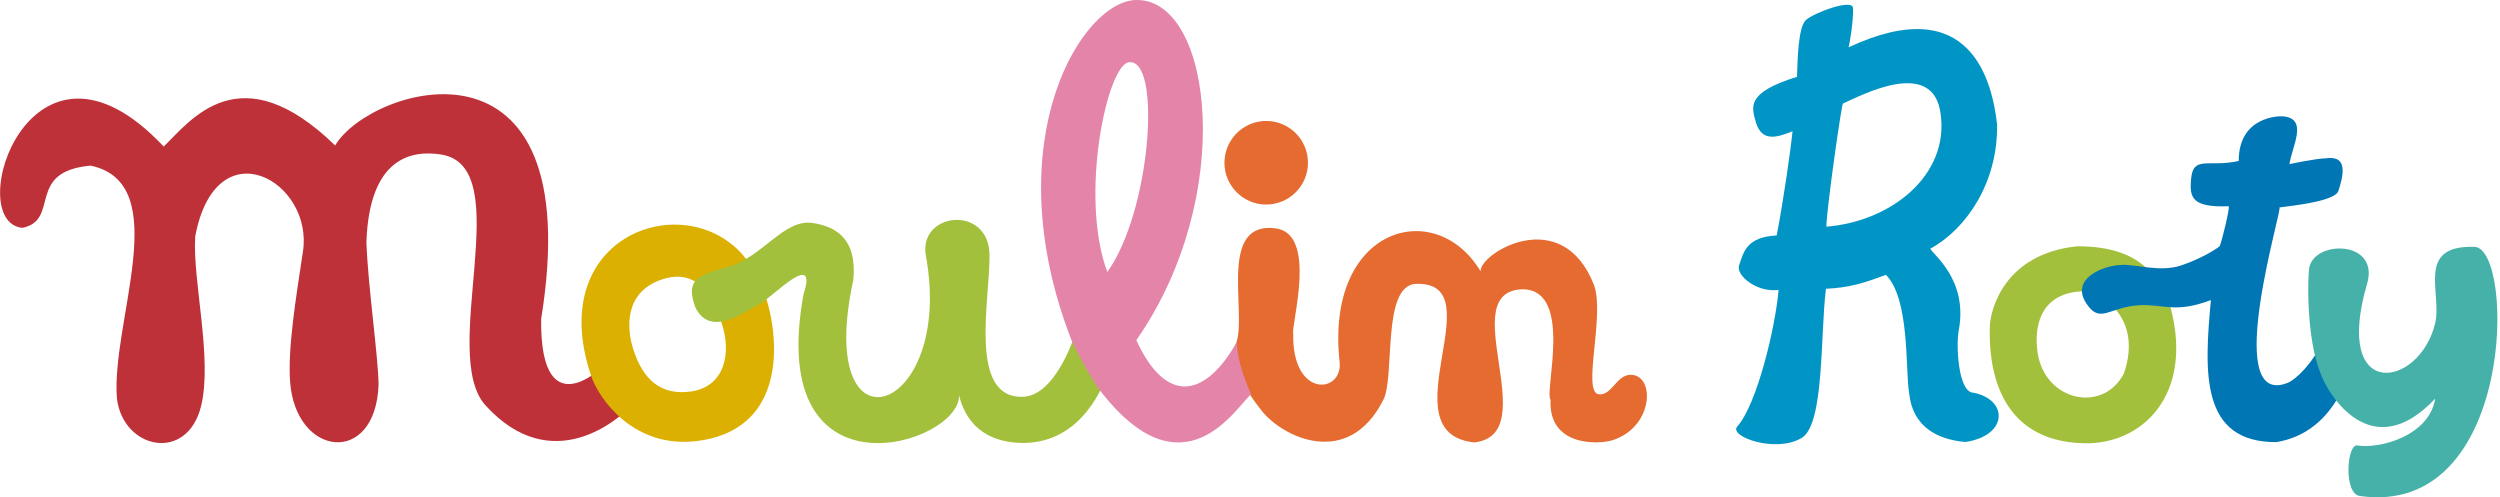 <svg width="186" height="37" viewBox="0 0 186 37" fill="none" xmlns="http://www.w3.org/2000/svg">
<g id="Calque_1" clip-path="url(#clip0_324_6071)">
<path id="Vector" d="M47.372 29.718C46.202 31.232 41.057 35.604 36.115 30.152C32.632 26.303 38.541 12.418 32.845 11.501C30.622 11.139 27.469 11.717 27.261 18.028C27.383 21.38 28.142 26.488 28.165 28.625C27.944 34.719 21.981 34.005 21.583 28.395C21.398 25.852 22.049 21.994 22.532 18.76C23.381 13.484 16.073 9.341 14.523 17.594C14.315 20.874 15.833 26.701 14.957 30.224C13.918 34.434 9.152 33.436 8.696 29.633C8.262 23.9 12.996 13.651 6.745 12.323C1.875 12.752 4.518 16.384 1.658 16.953C-2.854 16.483 2.277 0.366 12.179 10.904C14.18 8.966 17.839 3.925 24.935 10.823C27.514 6.432 43.885 1.346 40.262 23.733C40.158 32.257 45.325 27.031 45.466 26.556" fill="#BF3139"/>
<path id="Vector_2" d="M43.988 27.988C44.584 29.741 47.204 33.391 51.852 32.813C59.721 31.832 57.652 22.64 56.274 20.481C52.742 13.326 40.139 16.646 43.988 27.988ZM51.45 29.118C49.2 29.461 47.836 28.268 47.109 25.965C46.639 24.474 46.391 21.714 49.3 20.774C52.114 19.866 53.157 22.477 53.677 23.995C54.463 26.29 53.903 28.747 51.45 29.122" fill="#DCB000"/>
<path id="Vector_3" d="M82.442 27.668L80.048 24.677C80.048 24.677 78.625 29.465 76.082 29.524C72.039 29.623 73.647 22.369 73.62 18.995C73.597 15.182 68.29 15.783 68.886 19.035C71.059 30.915 60.552 34.321 63.484 20.838C63.795 17.676 62.106 16.849 60.475 16.591C58.325 16.253 56.744 19.139 54.16 19.853C51.712 20.53 51.043 20.896 51.725 22.852C52.859 25.197 55.416 23.146 56.527 22.608C57.381 22.202 60.904 18.439 59.779 21.913C56.92 37.642 71.501 33.057 71.353 29.398C72.274 33.255 75.996 33.011 76.859 32.912C81.114 32.411 82.433 27.663 82.433 27.663" fill="#A2C03B"/>
<path id="Vector_4" d="M118.951 29.334C117.681 29.19 119.411 23.494 118.603 21.231C116.231 15.101 110.07 18.837 110.156 20.187C106.804 14.572 98.569 16.881 99.667 26.931C99.924 29.28 96.13 29.669 96.216 24.849C96.026 24.216 98.109 17.269 94.82 16.98C90.267 16.492 93.176 24.388 91.717 25.974C92.403 28.124 92.263 28.517 93.858 30.545C95.453 32.569 100.313 34.881 102.901 29.782C103.827 28.133 102.752 21.194 105.368 21.118C111.249 20.942 103.096 32.225 109.677 32.916C115.012 32.347 107.992 21.488 113.395 21.524C117.04 21.696 114.881 29.163 115.36 29.736C115.188 33.269 118.996 33.075 119.994 32.745C122.985 31.765 123.147 28.061 121.44 27.889C120.283 27.776 119.958 29.447 118.951 29.334Z" fill="#E56B31"/>
<path id="Vector_5" d="M84.547 25.305C91.973 14.649 90.239 0.05 84.624 -3.10395e-05C80.585 -0.099 73.972 10.371 79.682 25.219C79.881 25.725 80.915 27.713 81.688 28.851C88.048 37.298 92.082 30.089 93.084 29.343C92.502 27.993 92.082 26.809 92.014 25.459C89.701 29.551 86.783 30.188 84.542 25.31M82.383 20.237C80.283 14.586 82.374 4.878 83.969 4.635C86.458 4.251 85.64 15.724 82.383 20.237Z" fill="#E484A9"/>
<path id="Vector_6" d="M97.313 12.111C97.313 13.822 95.922 15.218 94.206 15.218C92.489 15.218 91.098 13.822 91.098 12.111C91.098 10.399 92.489 8.998 94.206 8.998C95.922 8.998 97.313 10.389 97.313 12.111Z" fill="#E56B31"/>
<path id="Vector_7" d="M146.748 29.217C145.659 29.018 145.533 25.599 145.727 24.596C146.459 20.806 143.758 18.9 143.617 18.498C146.278 17.061 148.663 13.579 148.582 9.247C148.229 6.175 146.707 -0.763 137.528 3.523C137.574 3.505 137.921 1.495 137.863 0.592C137.817 -0.122 134.949 0.953 134.362 1.491C133.775 2.015 133.738 4.526 133.698 5.714C129.944 6.889 130.296 7.9 130.635 9.088C131.091 10.669 132.347 10.164 133.364 9.766C133.219 11.225 132.668 15.047 132.185 17.517C129.917 17.63 129.718 18.782 129.388 19.74C129.131 20.494 130.744 21.8 132.329 21.565C132.09 24.32 130.744 30.048 129.248 31.738C128.598 32.474 132.148 33.752 134.064 32.569C135.744 31.525 135.419 24.89 135.852 21.484C137.524 21.407 138.626 21.086 140.311 20.445C142.109 22.261 141.743 27.487 142.041 29.249C142.122 29.7 142.217 32.523 146.224 32.885C149.454 32.397 149.422 29.687 146.752 29.203M135.88 16.863C135.925 15.331 137.027 7.643 137.117 7.702C138.527 7.074 143.83 4.246 144.381 8.465C145.031 13.018 140.722 16.483 135.88 16.863Z" fill="#0095C4"/>
<path id="Vector_8" d="M154.558 18.322C149.119 18.877 148.085 23.037 148.044 24.275C147.954 26.872 148.406 32.84 155.069 32.98C159.391 33.07 163.204 29.38 161.496 22.897C160.729 21.077 159.735 18.322 154.558 18.322ZM158.023 27.78C156.451 30.798 152.15 29.831 151.604 26.272C151.247 23.927 152.065 21.705 155.073 21.673C156.229 21.736 159.459 23.548 158.023 27.776" fill="#A2C03B"/>
<path id="Vector_9" d="M157.847 19.704C159.012 19.663 160.715 20.277 162.305 19.74C163.963 19.175 165.128 18.371 165.155 18.299C165.314 17.897 165.905 15.525 165.815 15.345C163.069 15.449 162.901 14.685 163.01 13.366C163.163 11.523 164.252 12.476 166.56 11.979C166.56 8.668 169.528 8.628 169.849 8.655C171.778 8.808 170.508 10.922 170.337 12.21C170.337 12.21 172.302 11.79 173.061 11.776C174.167 11.632 174.673 12.16 173.968 14.22C173.652 15.123 169.23 15.417 169.569 15.453C170.057 14.812 165.146 30.459 170.188 28.49C170.811 28.25 172.125 26.954 172.672 25.581C173.503 26.543 173.923 26.999 174.75 27.957C174.628 27.866 173.607 32.212 169.352 32.894C163.692 32.912 163.995 27.69 164.491 22.324C161.867 23.322 161.009 22.631 159.224 22.708C156.912 22.807 156.261 24.176 155.209 22.554C154.048 20.761 156.392 19.753 157.851 19.708" fill="#0076B5"/>
<path id="Vector_10" d="M184.115 18.367C179.679 18.213 181.716 21.84 181.174 24.063C180.013 28.883 173.527 29.962 176.111 21.118C177.055 17.892 172.316 17.838 171.824 19.848C171.67 20.512 171.58 25.242 172.669 27.826C173.179 29.28 176.418 34.732 181.179 29.655C180.727 32.478 176.96 33.413 175.388 33.142C174.606 33.002 174.349 36.724 175.56 36.901C187.146 38.554 187.119 18.516 184.115 18.367Z" fill="#45B1A8"/>
</g>
<defs>
<clipPath id="clip0_324_6071">
<rect width="185.809" height="37" fill="white"/>
</clipPath>
</defs>
</svg>
